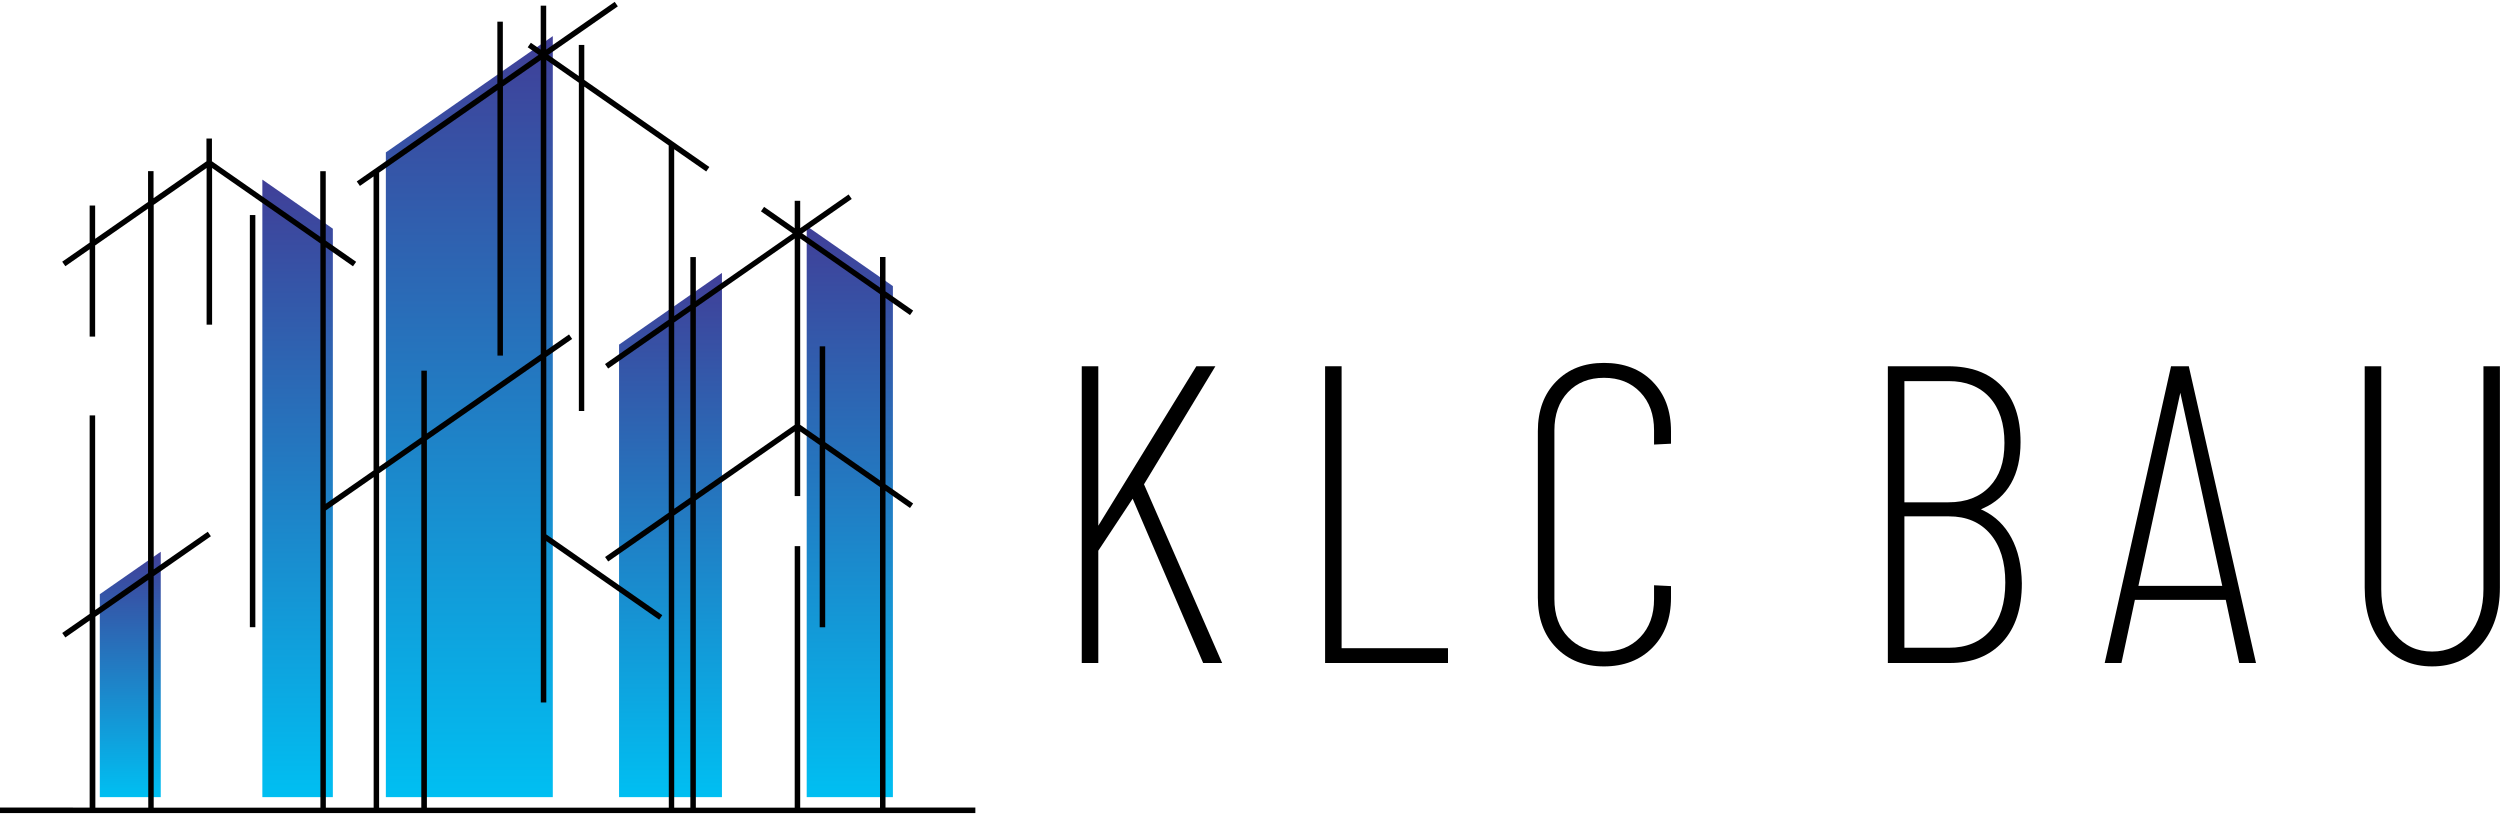 <svg xmlns="http://www.w3.org/2000/svg" xmlns:xlink="http://www.w3.org/1999/xlink" id="Layer_1" viewBox="0 0 500 163"><defs><style>      .cls-1 {        fill: url(#linear-gradient-2);      }      .cls-2 {        fill: url(#linear-gradient-4);      }      .cls-3 {        fill: url(#linear-gradient-3);      }      .cls-4 {        fill: url(#linear-gradient-5);      }      .cls-5 {        fill: url(#linear-gradient);      }    </style><linearGradient id="linear-gradient" x1="59.52" y1="159.42" x2="59.52" y2="35.92" gradientUnits="userSpaceOnUse"><stop offset="0" stop-color="#00bff2"></stop><stop offset="1" stop-color="#403f98"></stop></linearGradient><linearGradient id="linear-gradient-2" x1="169.96" y1="159.42" x2="169.96" y2="45.21" xlink:href="#linear-gradient"></linearGradient><linearGradient id="linear-gradient-3" x1="26.05" y1="159.42" x2="26.05" y2="110.35" xlink:href="#linear-gradient"></linearGradient><linearGradient id="linear-gradient-4" x1="93.86" y1="159.42" x2="93.86" y2="7.22" xlink:href="#linear-gradient"></linearGradient><linearGradient id="linear-gradient-5" x1="134.1" y1="159.42" x2="134.1" y2="54.58" xlink:href="#linear-gradient"></linearGradient></defs><g><polygon class="cls-5" points="52.47 35.92 52.47 159.42 66.57 159.42 66.57 45.74 52.47 35.92"></polygon><polygon class="cls-1" points="161.34 45.21 161.34 159.42 178.58 159.42 178.58 57.22 161.34 45.21"></polygon><polygon class="cls-3" points="32.15 110.35 32.15 159.42 19.96 159.42 19.96 118.84 32.15 110.35"></polygon><polygon class="cls-2" points="110.56 7.22 110.56 159.42 77.17 159.42 77.17 30.48 110.56 7.22"></polygon><polygon class="cls-4" points="144.39 54.58 144.39 159.42 123.81 159.42 123.81 68.92 144.39 54.58"></polygon><g><rect x="49.97" y="43.01" width="1.1" height="82.43"></rect><path d="M177.1,161.53v-63.35l4.9,3.42.63-.9-5.53-3.85v-37.25l4.9,3.42.63-.9-5.53-3.85v-6.87h-1.1v6.11l-15.55-10.83,9.9-6.89-.63-.9-9.68,6.74v-5.47h-1.1v5.48l-6.12-4.27-.63.9,6.34,4.42-19.36,13.49v-8.76h-1.1v9.53l-3.23,2.25V29.85l6.4,4.45.63-.9-25.01-17.42v-6.99h-1.1v6.22l-6.1-4.25,13.91-9.69-.63-.9-13.7,9.54V1.13h-1.1v8.79l-1.97-1.37-.63.9,2.18,1.52-7.15,4.98V4.33h-1.1v12.37l-28.12,19.59.63.9,2.73-1.9v58.8l-9.56,6.66v-51.29l5.45,3.8.63-.9-6.08-4.24v-13.88h-1.1v13.11l-21.66-15.09v-4.55h-1.1v4.55l-10.58,7.37v-5.4h-1.1v6.16l-10.58,7.37v-6.65h-1.1v7.41l-5.49,3.82.63.9,4.86-3.39v17.47h1.1v-18.23l10.58-7.37v72.91l-10.58,7.37v-38.93h-1.1v39.7l-5.49,3.82.63.9,4.86-3.39v37.41H0v1.1h195.07v-1.1h-17.97ZM176,161.53h-15.96v-52.3h-1.1v52.3h-19.77v-61.46l19.77-13.77v12.92h1.1v-12.92l3.9,2.72v36.43h1.1v-35.67l10.96,7.64v64.12ZM138.07,161.53h-3.23v-58.45l3.23-2.25v60.69ZM176,96.08l-10.96-7.64v-19.17h-1.1v18.41l-3.9-2.72v-37.25l15.96,11.12v37.25ZM158.94,47.71v37.25l-19.77,13.77v-37.25l19.77-13.77ZM138.07,62.24v37.25l-3.23,2.25v-37.25l3.23-2.25ZM116.85,82.2V17.32l16.89,11.77v34.84l-12.74,8.88.63.9,12.12-8.44v37.25l-12.74,8.88.63.9,12.12-8.44v57.68h-48.38v-73.51l22.78-15.87v68.33h1.1v-32.27l22.57,15.72.63-.9-23.2-16.16v-35.49l5.17-3.6-.63-.9-4.54,3.16V12.01l6.51,4.54v65.65h1.1ZM84.26,161.53h-8.44v-66.87l8.44-5.88v72.75ZM75.83,34.52l23.66-16.48v53.08h1.1V17.28l7.56-5.26v58.8l-22.78,15.87v-12.56h-1.1v13.32l-8.44,5.88v-58.8ZM74.73,95.43v66.11h-9.56v-59.45l9.56-6.66ZM30.74,40.97l10.58-7.37v31.34h1.1v-31.34l21.66,15.09v112.84H30.74v-46.31l11.44-7.97-.63-.9-10.81,7.53V40.97ZM19.07,123.35l10.58-7.37v45.55h-10.58v-38.18Z"></path></g></g><g><polygon points="243.08 73.25 239.27 73.25 219.66 105.14 219.66 73.25 216.35 73.25 216.35 132.6 219.66 132.6 219.66 110.14 226.53 99.74 240.63 132.6 244.43 132.6 228.8 96.86 243.08 73.25"></polygon><polygon points="268.32 73.25 265.02 73.25 265.02 132.6 289.6 132.6 289.6 129.64 268.32 129.64 268.32 73.25"></polygon><path d="M330.51,76.31c-2.46-2.49-5.7-3.73-9.71-3.73s-7.15,1.24-9.58,3.73c-2.43,2.49-3.65,5.79-3.65,9.92v33.32c0,4.13,1.21,7.45,3.65,9.96,2.43,2.52,5.62,3.77,9.58,3.77s7.25-1.26,9.71-3.77c2.46-2.51,3.69-5.84,3.69-9.96v-2.33l-3.39-.17v2.76c0,3.17-.92,5.71-2.76,7.63-1.84,1.92-4.25,2.88-7.25,2.88s-5.33-.96-7.16-2.88c-1.84-1.92-2.76-4.46-2.76-7.63v-33.74c0-3.16.9-5.71,2.71-7.63,1.81-1.92,4.21-2.88,7.21-2.88s5.41.96,7.25,2.88c1.84,1.92,2.76,4.47,2.76,7.63v2.84l3.39-.17v-2.5c0-4.13-1.23-7.43-3.69-9.92Z"></path><path d="M396.65,102.08c-.13-.07-.47-.2-.47-.2,0,0,.32-.16.47-.23,2.43-1.07,4.28-2.73,5.55-4.96,1.27-2.23,1.91-4.99,1.91-8.27,0-4.86-1.27-8.61-3.82-11.23-2.54-2.63-6.1-3.94-10.68-3.94h-12.04v59.35h12.38c4.46,0,7.98-1.4,10.56-4.2,2.57-2.8,3.86-6.71,3.86-11.74-.06-3.56-.75-6.58-2.08-9.07-1.33-2.49-3.21-4.32-5.64-5.51ZM380.88,76.22h8.82c3.5,0,6.24,1.09,8.22,3.26,1.98,2.18,2.97,5.21,2.97,9.11s-.99,6.64-2.97,8.73c-1.98,2.09-4.72,3.14-8.22,3.14h-8.82v-24.25ZM398.05,126.12c-2.01,2.29-4.76,3.43-8.27,3.43h-8.9v-26.28h8.9c3.5,0,6.26,1.17,8.27,3.52,2.01,2.35,3.01,5.58,3.01,9.71s-1,7.33-3.01,9.62Z"></path><path d="M434.21,73.25l-13.27,59.35h3.35l2.69-12.63h18.17l2.69,12.63h3.36l-13.44-59.35h-3.56ZM436.07,78.58l8.38,38.6h-16.77l8.38-38.6Z"></path><path d="M496.69,73.25v44.6c0,3.73-.95,6.74-2.84,9.03-1.89,2.29-4.37,3.43-7.42,3.43s-5.51-1.14-7.38-3.43c-1.87-2.29-2.8-5.3-2.8-9.03v-44.6h-3.31v44.26c0,4.75,1.23,8.56,3.69,11.45,2.46,2.88,5.72,4.32,9.79,4.32s7.28-1.44,9.79-4.32c2.51-2.88,3.77-6.7,3.77-11.45v-44.26h-3.31Z"></path></g></svg>